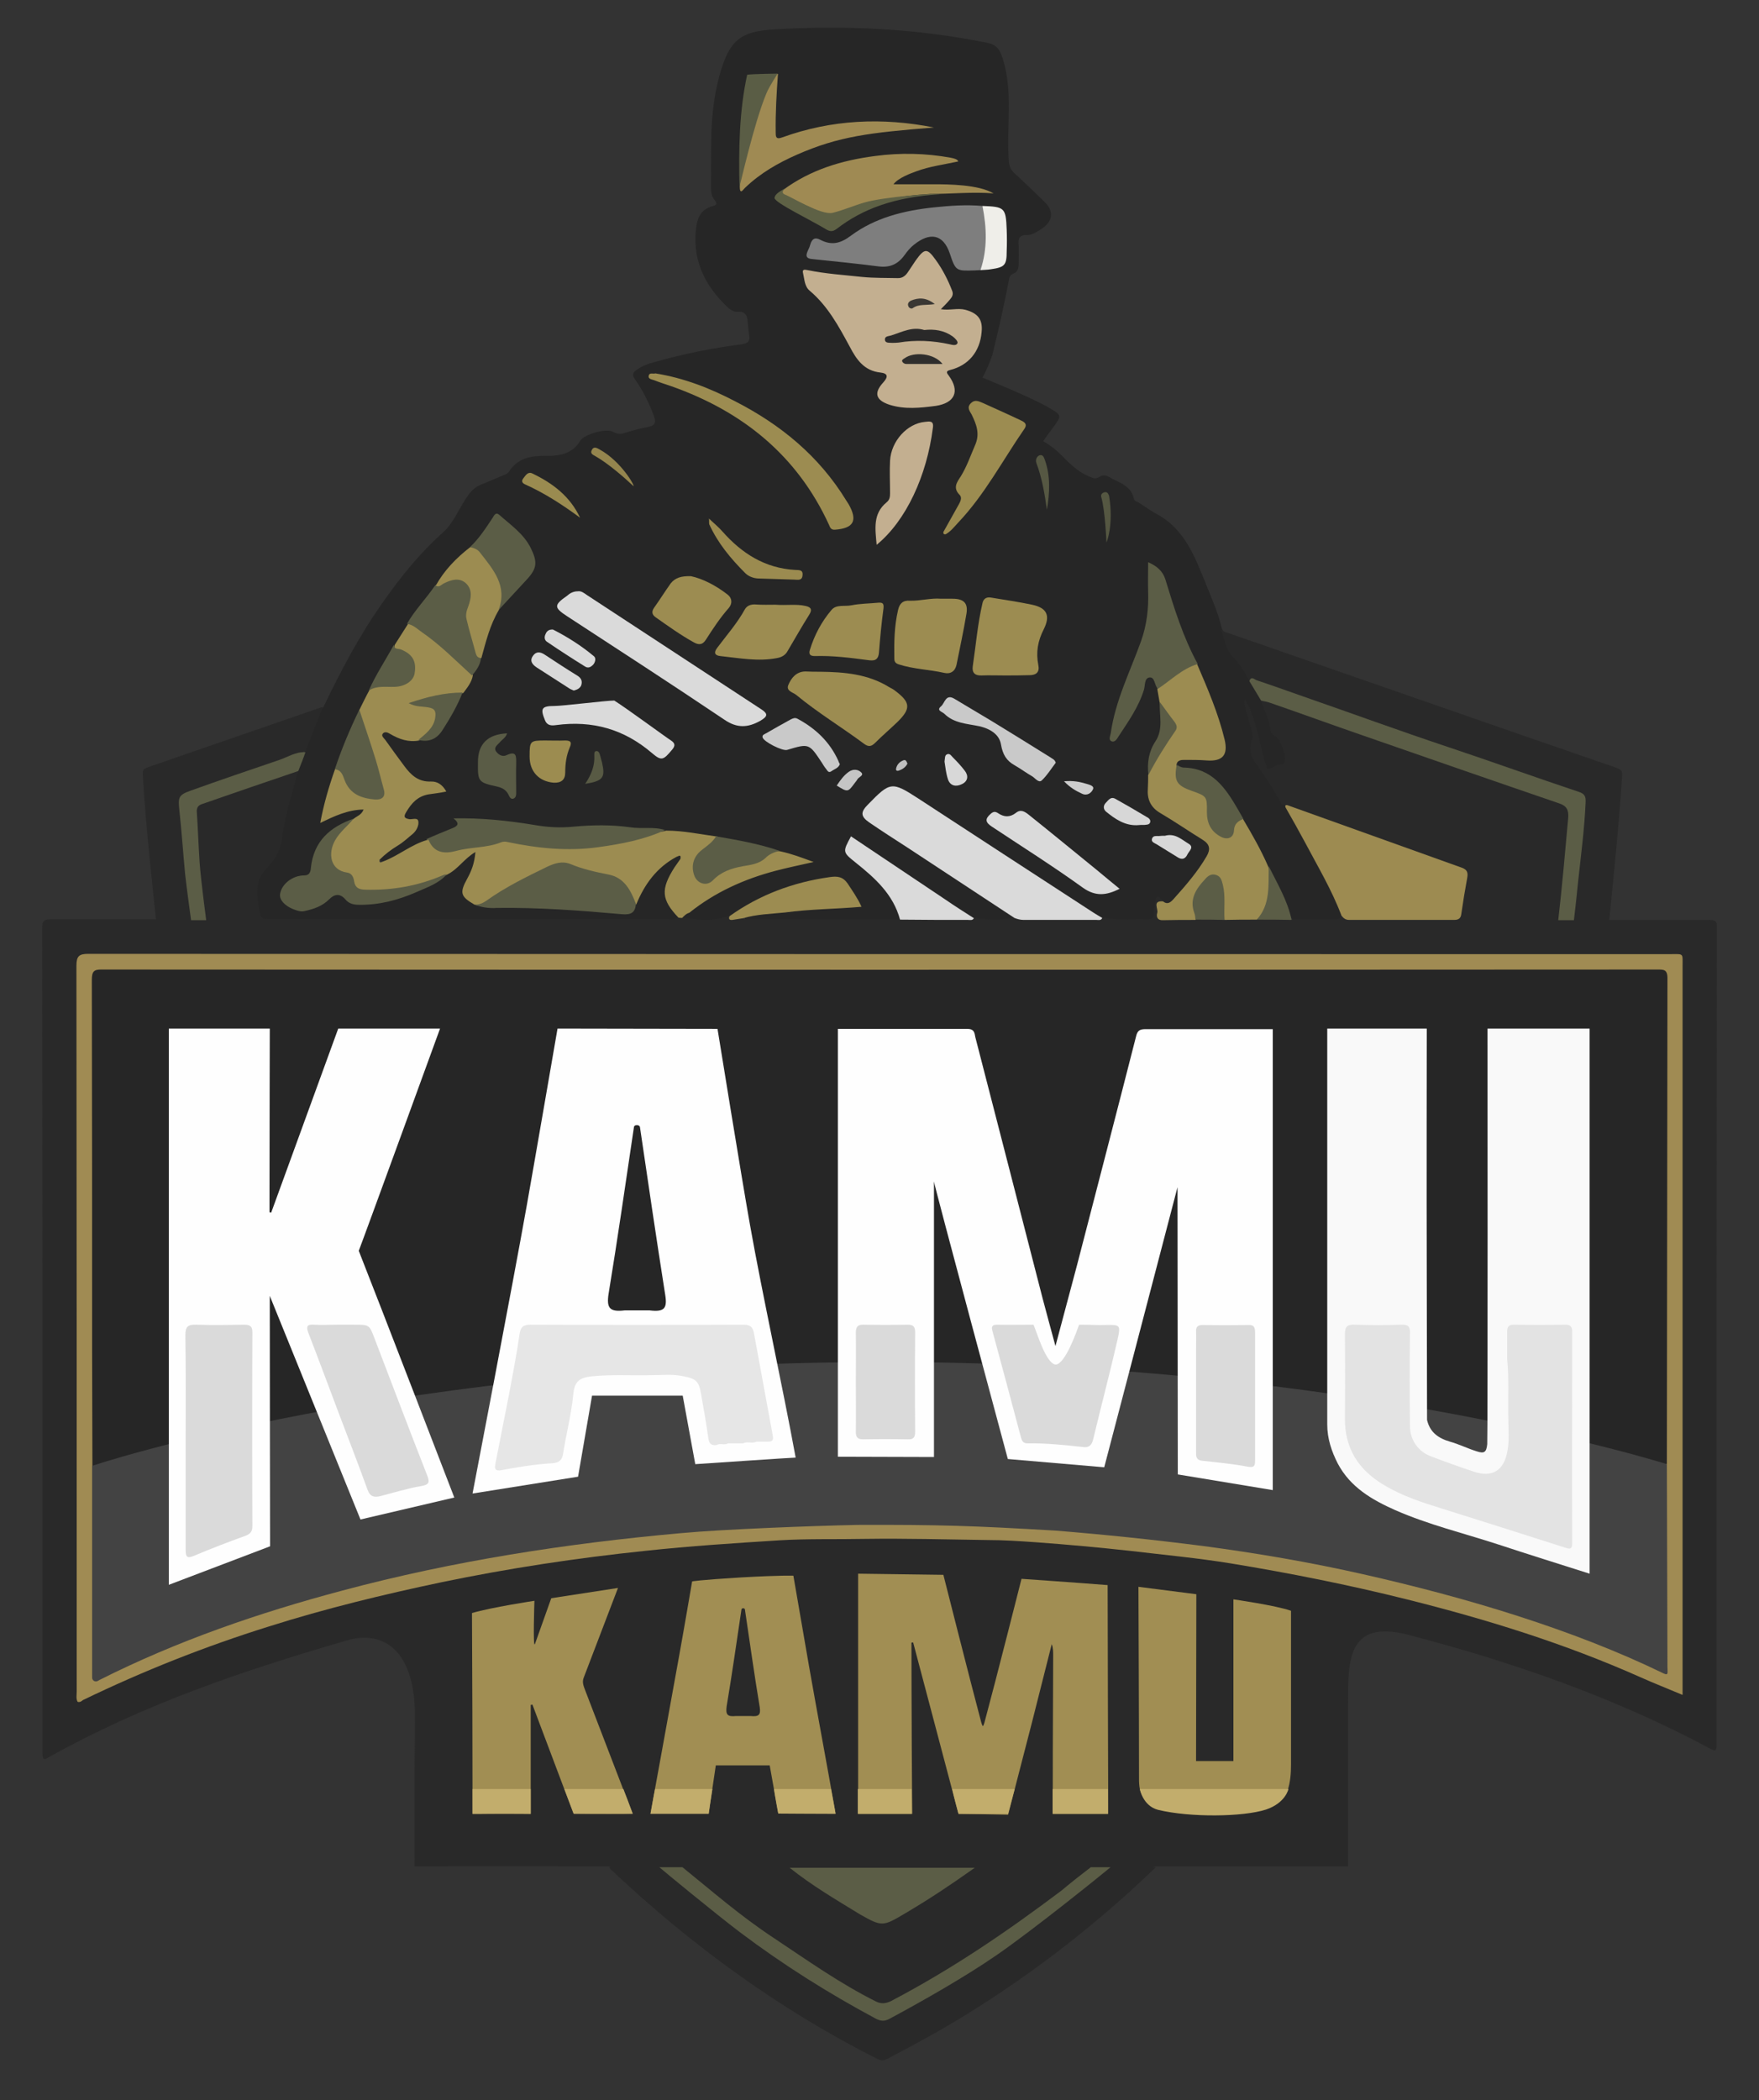 <?xml version="1.0" encoding="utf-8"?>
<!-- Generator: Adobe Illustrator 23.0.0, SVG Export Plug-In . SVG Version: 6.00 Build 0)  -->
<svg version="1.1" id="Слой_1" xmlns="http://www.w3.org/2000/svg" xmlns:xlink="http://www.w3.org/1999/xlink" x="0px" y="0px"
	 viewBox="0 0 616.8 736.3" style="enable-background:new 0 0 616.8 736.3;" xml:space="preserve">
<rect x="0" y="0" width="616.8" height="736.3" fill="#333333" stroke="none"/>
<style type="text/css">
	.st0{fill:#262626;}
	.st1{fill:#292929;}
	.st2{fill:#9C8C51;}
	.st3{fill:#C3AF90;}
	.st4{fill:#9D8B51;}
	.st5{fill:#DADADA;}
	.st6{fill:#5B5D46;}
	.st7{fill:#7E7E7E;}
	.st8{fill:#9F8A53;}
	.st9{fill:#C9C9C9;}
	.st10{fill:#5A5D45;}
	.st11{fill:#5E6145;}
	.st12{fill:#5A5C46;}
	.st13{fill:#9C8C50;}
	.st14{fill:#9B8B50;}
	.st15{fill:#EFEEE9;}
	.st16{fill:#D9D9D9;}
	.st17{fill:#5B5C45;}
	.st18{fill:#D7D7D7;}
	.st19{fill:#9A8B50;}
	.st20{fill:#D8D8D8;}
	.st21{fill:#565843;}
	.st22{fill:#555742;}
	.st23{fill:#94854E;}
	.st24{fill:#585A44;}
	.st25{fill:#C5C5C5;}
	.st26{fill:#CECECE;}
	.st27{fill:#C0C0C0;}
	.st28{fill:#A08B53;}
	.st29{fill:#A18E53;}
	.st30{fill:#C2AD6C;}
	.st31{fill:#2A2929;}
	.st32{fill:#2E2D2C;}
	.st33{fill:#3A3733;}
	.st34{fill:#434343;}
	.st35{fill:#FEFEFE;}
	.st36{fill:#F9F9F9;}
	.st37{fill:#E3E3E3;}
	.st38{fill:#E6E6E6;}
</style>
<path class="st0" d="M113.3,248.1c6.1-12.7,12.6-25.1,20.7-36.6c6.3-9,13.1-17.5,21.3-24.8c4-3.6,5.7-8.7,8.8-13
	c1.3-1.8,2.7-3.1,4.8-3.9c2.5-1,4.9-2,7.4-3.1c0.8-0.3,1.7-0.6,2.2-1.4c3.2-4.8,7.5-5.5,13.1-5.5c4,0.1,9.1-0.5,11.8-5.2
	c1.3-2.3,9.2-4.6,11.6-3.2c1.9,1.1,3.3,0.7,5,0.1c2.2-0.7,4.5-1.3,6.8-1.7c2.7-0.5,3.5-1.4,2.4-4.2c-1.7-4.5-3.8-8.8-6.6-12.7
	c-1.1-1.6-0.7-2.3,0.6-3.2c1.9-1.4,4.1-2.2,6.4-2.8c10-2.8,20.2-4.9,30.5-6.2c2.2-0.3,2.9-1.1,2.6-3.1c-0.2-1.5-0.4-3.1-0.5-4.7
	c-0.2-2.2-0.7-3.8-3.6-3.6c-2.1,0.1-3.6-1.7-5-3.1c-7.1-7.3-10.8-15.9-9.5-26.4c0.6-4.3,2.1-6.5,6-7.6c1.5-0.4,1.2-1.1,0.6-1.9
	c-1.6-1.8-1.4-3.9-1.4-6c0.1-12.2-0.5-24.3,2.6-36.3c0.2-0.9,0.4-1.7,0.7-2.6c3.3-11.4,7.2-14.4,18.9-15.1c25.1-1.5,50-0.3,74.6,4.7
	c3.2,0.6,4.5,2.2,5.5,5.5c3.7,11.7,1.3,23.7,2.1,35.5c0.1,2.1,0.6,3.5,2.2,4.9c3.5,3.2,7,6.6,10.4,9.9c3.3,3.2,2.9,6.8-1,9.4
	c-1.6,1-3.3,2.2-5.2,2.2c-3-0.1-3.1,1.6-2.9,3.8c0.1,2,0,4,0,6c0,1.6-0.2,3.2-2,3.8c-1,0.4-1.2,1.1-1.4,2
	c-1.8,9.5-3.5,16.9-5.8,26.3c-1.7,5-3.5,8.1-3.5,8.1s18,7.2,24.1,11c2.8,1.7,3.7,2.2,1.8,4.9c-1.3,1.9-3.4,4.5-4.6,6.4
	c1.3,0.6,4,2.6,5.6,4.1c3.1,3.1,6,6.3,10.2,8.1c1.4,0.6,2.5,1.3,3.9,0.3c1-0.7,2.2-0.7,3.2-0.1c3.4,2.1,7.9,2.9,8.9,7.8
	c0.1,0.7,0.9,0.9,1.5,1.2c2.2,1.3,4.2,2.9,6.5,4.1c10,5.4,13.5,15.3,17.4,24.9c2,4.9,4.2,9.9,5.4,15.1c2.7,6.4,7.5,11.6,10.7,17.7
	c1.5,2.3,2.6,4.8,4.1,7.1c1.3,3.1,2.7,6.1,3.3,9.4c0.2,1,0.5,2,1.4,2.6c2.6,1.8,3.1,4.6,3.6,7.3c0.6,2.9-4,6.7-6.8,5.7
	c-1.1-0.4-1.2-1.5-1.5-2.5c-1.3-4.8-2.5-9.7-3.8-14.6c-0.5-1.8-0.8-3.6-1.5-5c0.7,4.3,2.9,8.6,2.1,13.7c-0.4,2.6,1.1,5.1,2.8,7.3
	c3,3.7,5.7,7.7,7.5,12.2c0.4,0.5,0.9,1,1.3,1.4c6.8,11.2,13.1,22.8,18.7,34.7c0.7,1.4,1.3,2.9,0.6,4.5c-0.6,0.9-1.6,1.2-2.6,1.2
	c-4.8,0.1-9.6,0.5-14.4-0.2c-1.2-0.4-1.4-1.6-1.9-2.6c-2.2-5.6-4.9-11-7.4-16.5c-2.8-5.7-5.8-11.3-9.1-16.7c-2-3.4-4.2-6.5-6.3-9.9
	c-2.7-4.3-6.7-6.3-11.5-7.1c-1.9-0.3-4.1-0.3-5.1-2.5c0.1-2.1,1.8-2.4,3.3-2.5c2.4-0.2,4.9-0.2,7.4,0c5.3,0.4,6.8-1.5,5.5-6.8
	c-2.1-8.9-5.8-17.1-9.3-25.4c-5-9-7.9-18.9-11.1-28.6c-0.8-2.4-1.7-4.5-4.4-5.8c-0.4,3.9-0.2,7.6-0.2,11.2c0,5.6-1.2,11-3.1,16.3
	c-2.9,7.7-6.1,15.3-8.4,23.2c-0.8,2.7-1.3,5.4-1.5,8.2c1,0.4,1.3-0.4,1.6-0.9c3.3-5.2,6.8-10.2,8.5-16.2c0.4-1.5,0.4-3.8,2.5-3.9
	c2.1-0.1,2.5,2.2,3.3,3.8c0.1,0.3,0.2,0.6,0.4,0.9c0.5,1.5,0.9,3.1,0.9,4.8c0,1.3-0.1,2.7,0.2,4c0.8,3.5,0,6.7-1.6,9.7
	c-1.9,3.5-2.8,7.3-2.6,11.3c-0.2,10.4-0.2,10.4,8.5,16.1c3.3,2.1,6.8,3.9,9.9,6.2c3.1,2.3,3.6,4,1.7,7.4c-3,5.5-7.2,10.2-11.4,14.8
	c-1.3,1.4-3,1.9-4.8,0.9c-2.3,0.3-1.6,2.3-1.9,3.6c-0.4,1.9-1.1,3.2-3.2,3.2c-5.2,0-10.4,0.6-15.6-0.6c-3.4-1.3-6.2-3.5-9.2-5.4
	c-18.8-12.5-37.8-24.5-56.6-37c-7.8-5.2-8.2-5.1-15.1,1.2c-3.3,3-3.2,4.5,0.6,7c14.3,9.5,28.7,18.8,43.2,28.2c1.7,1.1,3.4,2.1,5,3.4
	c0.9,0.7,1.9,1.4,1,2.7c-4.4,1.5-8.9,0.9-13.4,0.4c-6.7-3.2-12.5-7.8-18.5-11.9c-7.5-5.1-15-10.1-22.5-15.1
	c-0.7-0.5-1.6-1.9-2.5-0.9c-1,1-1.4,2.6-0.6,4c0.5,1,1.4,1.8,2.3,2.4c2.7,2,4.9,4.5,7.6,6.5c4.2,3.1,5.8,7.8,7.7,12.3
	c0.6,1.3,0.3,2.4-1.3,2.8c-3.2,0.5-6.4,0.3-9.7,0.3c-12.9,0-25.8,0-38.7,0c-1.8,0-3.6,0.2-5.2-0.8c-0.5-2.5,1.6-2.2,2.9-2.4
	c5.8-1,11.7-1.4,17.6-2.1c5.1-0.6,10.2-0.5,15.3-0.8c3.8-0.2,3.9-0.7,2-3.8c-0.5-0.8-1-1.5-1.5-2.2c-1.7-2.6-3.9-3.4-7.1-2.9
	c-12.5,2-23.8,6.5-34.2,13.7c-5.5,2.4-11.1,1.8-16.7,0.6c-1.1-2.2,0.8-3,2-3.9c8.8-6.9,18.8-11.3,29.4-14.4c3.6-1,7.3-1.8,11.4-2.5
	c-3.2-1.1-6.1-2.1-9.1-3c-7.3-2-14.8-3.6-22.2-5c-5.9-0.7-11.7-1.9-17.7-2.1c-10.5-1-21.1-1.9-31.6-1c-5.3,0.5-10.4-0.1-15.6-0.9
	c-7.4-1.2-14.7-2.1-22.2-2.1c-1.2,0-2.4-0.2-2.8,1.6c-0.3,1.2-1.7,1.6-2.8,2.1c-2.5,1.2-5.1,2.1-7.8,3c-4.5,2-9,4-13.2,6.7
	c-0.9,0.6-2,1-3.1,0.9c-0.7-0.1-1.4-0.3-1.5-1.2c0.8-2.3,2.7-3.5,4.6-4.6c2.5-1.5,4.8-3.3,6.8-5.4c1.8-1.9,1.6-2.7-1-3.5
	c-2.1-0.6-2.4-1.8-1.5-3.5c1.7-3.1,3.7-5.8,7.6-6.5c1.6-0.3,3.2-0.9,5.3-1.2c-1.5-1.6-3.1-2.1-4.7-2.1c-2.9,0-5.1-1.4-6.9-3.5
	c-3.2-3.6-5.9-7.6-8.6-11.5c-0.6-0.8-1.3-1.8-0.5-2.7c0.7-0.9,1.8-0.7,2.8-0.5c1.7,0.4,3.2,1.6,4.9,2c1.7,0.5,3.5,0.3,5.3,0.3
	c4.1,0.7,6.7-1.2,8.8-4.5c2.3-3.7,4.2-7.5,6.2-11.4c1.2-2,2.5-4,3.5-6.2c1.1-2.1,2.7-3.9,3.1-6.3c1.6-5.6,2.6-11.5,6-16.5
	c2.9-3.5,5.9-6.9,9.1-10.2c4.4-4.6,4.6-7.4,1.2-12.7c-2.2-3.5-5.5-6.1-8.7-8.7c-1.6-1.3-2.4-0.1-3.1,1c-2.1,3.3-4.3,6.5-7.2,9.1
	c-4.8,3.8-8.8,8.2-12,13.4c-3.1,4.6-7,8.6-9.9,13.4c-1.7,2.4-3.1,5-4.8,7.5c-2.8,5.3-6,10.4-8.7,15.8c-1.3,2.2-2,4.8-3.3,7
	c-3.1,6.8-6.1,13.6-8.4,20.7c-1.8,5.5-3.7,10.9-4.7,16.9c3.1-1.3,6-2.6,9.1-3.3c1.7-0.4,3.9-1.6,4.8,0.4c0.9,2.1-1.6,2.7-3.1,3.7
	c-5.9,2.4-11.2,5.6-13.3,12.1c-0.3,0.8-0.7,1.7-0.7,2.6c-0.1,3.4-1.3,5.2-5.2,5.4c-2.6,0.1-4.4,2.4-5.5,4.9c-0.8,1.8,0.3,3,1.6,4
	c3.2,2.5,7.5,2.4,11.8-0.4c1-0.7,1.9-1.6,2.9-2.2c1.7-1,3.5-1.4,5,0c2.3,2.1,4.9,2.4,7.8,2.2c10.2-0.8,19.5-4.1,27.7-10.3
	c2.5-1.8,4.8-3.9,7-6.1c0.9-0.8,2-1.7,3.3-0.9c1.1,0.7,0.5,2,0.3,3.1c-0.4,2.3-1.5,4.4-2.5,6.5c-2.2,4.5-1.8,5.8,2.7,8.1
	c3.2,0.6,6.4,0.9,9.6,0.9c12.5-0.1,25,0.7,37.4,1.9c1.4,0.1,2.9,0.1,4.3,0.2c1.6,0.1,2.8-0.4,3.4-2c2.2-5.9,5.7-10.9,10.5-15.1
	c1.4-1.2,2.9-2.4,4.9-2.6c0.8,0,1.4,0.3,1.6,1.1c0,1.4-0.9,2.4-1.6,3.6c-1.2,2-2.2,4.1-2.8,6.3c-0.8,3-0.4,5.6,1.9,7.9
	c1,1,2.6,2,1.3,3.9c-1.4,0.9-3,0.8-4.5,0.8c-45.6,0-91.2,0-136.8,0c-5,0-6.3-1.2-6.8-6.2c-0.6-5.9,0.2-11.3,5-15.5
	c1.8-1.6,2.6-3.8,3-6.2c1.3-8.4,3.4-16.6,6-24.6c0.8-2.6,1.8-5.1,2.9-7.6c1.4-3.9,2.9-7.8,4.4-11.7
	C111.5,250.3,112,248.9,113.3,248.1z"/>
<path class="st1" d="M599.2,322.5c-10.6,0-34.9,0-34.9,0s3.5-33.8,4.4-49.2c0.2-2.8,0.4-3.3-2.1-4.2
	c-44.7-15.4-90.4-31.4-135.1-46.9c-1.3-0.4-2.6-0.7-3.5-1.8c1.3,3.4,1.8,7.4,4.4,10c2.4,2.5,4.1,5.2,5.6,8.2c12,3.8,23.8,8,35.7,12
	c12,4.1,24,8.5,36,12.6c14.4,4.9,28.7,9.9,43,14.9c1.6,0.6,2.2,1.5,2.2,3.2c0,3.3-0.4,6.5-0.7,9.7c-0.9,9-1.8,18-2.8,26.9
	c-0.2,1.4-0.3,3.3-2.2,3.1c-2-0.2-1.2-2.1-1.1-3.3c1.2-10.2,1.5-20.4,2.5-30.6c0.4-4.1-0.4-5.4-4.3-6.8c-9.5-3.3-19-6.6-28.4-9.9
	c-23.9-8.3-47.9-16.6-71.8-25c-1.3-0.5-2.7-1.3-4.1-0.2c1.2,3.6,3.1,6.9,3.5,10.8c0.1,1,0.8,1.6,1.8,2.2c1.6,0.8,3.7,6.6,3.3,8.3
	c-0.2,0.7-0.5,1.4-1.2,1.4c-1.8,0.1-3.2,1.4-5,1.7c-2.9-8.1-3.4-17-7.9-24.5c-0.5,2.5,0.8,4.5,1.2,6.8c0.4,2.5,2.1,5.3,1.3,7.4
	c-1.3,3.5-0.1,6.4,1.5,8.6c3.3,4.6,6.4,9.2,9,14.2c1-0.1,1.7,0.6,2.6,1c8.4,3.3,17,6.2,25.5,9.3c11,4,22,8,33.1,11.9
	c2.3,0.8,3.1,2.1,2.6,4.5c-0.7,3-1.1,6.1-1.6,9.2c-0.3,2.3-1.3,3.4-3.7,3.3c-3.1-0.1-6.2,0.1-9.4,0c-9.5-0.2-18.9,0.6-28.4-0.5
	c-0.3,1.8-1.7,1.5-2.8,1.5c-4.9,0-9.8,0-14.6,0c-1-0.9-2.2-1-3.4-1c-2.9-0.1-5.7-0.1-8.6,0.1c-3.8-0.1-7.6-0.1-11.4,0
	c-3.2-0.1-6.5-0.1-9.7,0c-2.8,0-5.5,0-8.3,0c-4.8,0-5.4-1.1-3.6-5.6c-1.3-1.4-2.4-2.6-2.7,0.6c-0.1,1.3-0.6,2.6-0.6,3.9
	c0,1.6-0.8,2.1-2.3,2c-5.3-0.2-10.6,0.5-15.8-0.7c-9.4-0.8-18.8-0.2-28.2-0.4c-0.9,0-1.8-0.1-2.6,0.4c-4.7,1.2-9.5,0.9-14.2,0.1
	c-7.1-0.8-14.3-0.3-21.4-0.4c-1.5,0-3.1-0.2-4.4,1c-17.4,0-34.8,0-52.2,0c-1,0-2,0.3-2.8-0.6c-1.4-1.6-3.4,0.6-4.8-0.8
	c-5.5,2.4-11,1.6-16.6,0.7c-0.4-0.4-0.8-0.4-1.3-0.1c-1.2,1.3-2.7,0.7-4.1,0.7c-45.9,0-91.8,0-137.7,0c-0.9,0-1.8,0-2.7,0
	c-1,0-1.9-0.3-2.1-1.3c-1.1-5.7-2.5-11.7,2.1-16.4c3.2-3.3,5.1-6.6,5.6-11.2c0.9-7.9,3.7-15.5,5.5-23.2c-1.6-1.1-3-0.1-4.4,0.4
	c-4.5,1.7-9.1,3.1-13.6,4.7c-4.8,1.7-9.6,3.5-14.5,5c-2.7,0.8-4,2.5-3.9,5.4c0.1,2.3,0.2,4.7,0.4,7c0.6,8.7,1.2,17.3,2.2,25.9
	c0.1,1,0.2,2.2-1.3,2.3c-1.3,0.1-1.6-1.1-1.8-2c-0.4-2.3-0.7-4.6-1-6.9c-1-9.1-1.6-18.2-2.4-27.3c-0.5-5.3-0.5-5.9,4.6-7.6
	c9.1-3,18.1-6.3,27.2-9.4c3.8-1.3,7.6-2.5,11.2-4.4c2-5.1,4-10.3,6-15.4c-20.2,7-40.8,14.1-61.1,21.1c-1.9,0.7-2.1,0.9-2,3
	c0.7,15.5,4.6,50.4,4.6,50.4s-28.1,0-36.7,0c-2.6,0-3.2,0.5-3.2,3.1c0.1,96.1,0.1,192.1,0.1,288.2c0,3.4,0.3,3.6,1.9,2.6
	c33.7-18.8,67.8-30.3,104.8-41.1c12.9-3.8,24.3,3.5,23.9,27.8c-0.2,15.9-0.1,51.4-0.1,51.4s2.1,0,3.6,0c21.5-0.1,43,0,64.6,0
	c1.6,0.9,3.4,0.9,5.2,1c5.5,0.2,11-0.3,16.5-0.5c1.7,0.6,3.1,1.8,4.4,2.9c20.3,16.9,41.9,31.7,65.5,43.7c3,1.5,5.4,1.5,8.4,0
	c20.8-10.5,39.9-23.5,58.3-37.7c3.9-3,7.2-6.7,11.7-8.9c1.4-0.4,2.8,0,4.2,0.1c5.8,0.3,11.7,1.3,17.4-0.6c21.1,0,67.5,0,67.5,0
	s0-39.5,0-57.1c0-14.6-0.4-29.6,21-24.1c36.8,9.6,72.5,22,106.1,40c1.9,0.9,2.1,0.9,2.1-2c0-95.4,0-190.7,0.1-286.1
	C602.1,323.1,601.7,322.5,599.2,322.5z"/>
<path class="st1" d="M382.5,654.6c1-1,2.3-0.8,3.4-0.6c6.4,1.2,12.9,0.3,19.4,0.6c-20.2,19.5-42.3,36.7-66.2,51.5
	c-8.9,5.5-17.9,10.4-27.4,15.4c-2,1-2.5,1.1-4.3,0.2c-34.4-17.4-65.2-39.9-93.2-66.3c-0.2-0.2-0.4-0.5-0.6-0.8
	c6.5-0.4,13,0.6,19.4-0.7c1.1-0.2,2.4-0.5,3.4,0.6c-1.8,0.8-1.8,0.8-3.4,0.6c10.6,8.9,21.5,17.8,32.9,26c12.8,9.2,26.2,17.4,40,25
	c2.5,1.4,4.6,1.4,7.1,0c23.3-12.8,45.3-27.6,65.5-45c2.4-2.1,4.8-4.3,7.6-6.1C384.8,655.4,383.5,655.7,382.5,654.6z"/>
<path class="st2" d="M239.2,321.8c-0.4,0-0.9,0-1.3-0.1c-6-6.3-6.3-9.9-1.4-17.6c0.7-1,1.4-2,2.1-3c0.3-1.8-0.7-0.9-1.4-0.7
	c-6.9,3.7-11.2,9.6-14.1,16.7c-1.7,0-1.8-1.6-2.1-2.6c-1.4-4.2-4.6-6.2-8.6-7.1c-3.9-0.8-7.9-1.6-11.6-3.3c-2.7-1.2-5.4-0.9-8.1,0.4
	c-6.9,3.4-13.9,6.7-20.2,11.1c-1.9,1.3-3.8,2.4-6.2,1.5c-4.8-2.8-5.2-4.1-2.5-9c1.5-2.7,2.6-5.5,2.9-9.4c-3.9,2.3-6.1,6-9.7,7.8
	c-9.2,5.4-19.3,6.5-29.7,6.1c-1.8-0.1-2.9-1.1-3.5-2.7c-0.6-1.8-1.9-2.8-3.7-3.5c-3.8-1.5-5.4-4.9-4.4-9c1.2-4.8,4.4-7.9,8.4-10.4
	c1-0.9,2.6-1.2,3.4-3.2c-5.7,0.1-10.4,2.4-15.2,4.7c1.2-6.5,3-12.7,5.2-18.9c2.8-0.9,3.3,1.5,4.1,3.1c1.7,3.7,4.4,5.7,8.4,6.2
	c3.4,0.5,4.2-0.2,3.4-3.5c-1.8-7.6-4-15-6.8-22.2c-0.6-1.4-1.1-2.9-0.5-4.5c1.1-2.2,2.2-4.5,3.4-6.7c1.1-1.6,2.7-2.1,4.6-2.2
	c1.8,0,3.5,0.1,5.3-0.1c3.1-0.4,5-2.1,5.3-4.6c0.4-3.1-0.7-4.8-3.6-6.3c-1.1-0.6-3.4-0.2-2.7-2.7c1.6-2.5,3.1-4.9,4.7-7.4
	c1-0.8,1.9-0.3,2.7,0.3c7.2,4.8,13.9,10.3,19.7,16.9c0.2,0.2,0.3,0.6,0.3,0.9c-0.4,2.4-1.9,4.2-3.3,6.1c-2.6,1.4-5.6,1.1-8.4,1.8
	c-2.5,0.6-5,0.9-7.5,1.9c0.4,0.1,0.6,0.1,0.8,0.2c2.3,0.7,5.4-0.1,6.3,3.2c0.7,2.6-1.8,7.2-4.5,8.7c-0.7,0.4-1.5,0.5-2.2,0.9
	c-3.7,0.7-7-0.4-10.2-2.3c-0.8-0.5-1.8-0.9-2.5-0.2c-0.8,0.9,0.3,1.6,0.8,2.3c2.2,3.1,4.4,6.1,6.7,9.2c2.3,3.1,4.9,5.6,9.4,5.4
	c2.1-0.1,4,1.1,5.3,3.5c-2.3,0.5-4.3,0.7-6.3,1c-3.8,0.7-5.9,3.1-7.7,6.1c-1,1.6-0.9,2.3,1.1,2.6c1.1,0.1,2.9-0.7,3.1,0.8
	c0.2,1.4-0.6,3.1-1.8,4.2c-1.8,1.5-3.5,3.1-5.5,4.3c-2.3,1.4-4.4,3-6.3,4.9c-0.2,1.5,0.7,0.8,1.3,0.6c5.3-2,9.8-5.9,15.3-7.5
	c1.2-0.6,1.9,0.3,2.5,1.1c1.8,2.3,4.3,2.9,6.9,2.3c5.3-1.3,10.9-1.3,16.1-3c1.7-0.5,3.3-0.3,5,0c5.8,1,11.6,2,17.6,2.1
	c10.6,0.2,20.9-1.5,30.9-4.9c1.6-0.5,3.3-0.4,4.9-0.9c6.1,0,12,1.3,18,2.1c0.9,1,0,1.6-0.6,2.2c-1.2,1.3-2.6,2.4-4,3.5
	c-2.5,1.9-2.8,4.4-2.2,7.2c0.6,2.5,3,3.6,4.8,2c4.1-3.6,9.1-4.9,14.3-5.8c1.8-0.3,3.3-1.3,4.7-2.4c1.6-1.2,3.2-2,5.2-1.5
	c3.7,0.8,7.2,2.1,11.5,3.7c-4.9,1.1-9.2,2-13.4,3.1c-11,2.9-21.2,7.5-30.2,14.7C240.6,320.3,239.9,321.1,239.2,321.8z"/>
<path class="st3" d="M329.9,108.4c3.2,0.5,5.9-0.5,8.6,0.2c4.4,1.2,6.2,3.4,5.7,7.9c-0.6,6.8-4.6,11.6-11,13.2
	c-1.7,0.4-1.2,1.1-0.5,2c4,5.5,2.1,9.6-4.6,10.6c-5.4,0.7-10.8,1.3-16.2-0.4c-4.8-1.6-5.6-4.1-2.2-7.8c1.8-2,1.7-3.2-1-3.5
	c-5.7-0.6-8.4-4.6-10.7-9c-3.9-7.2-7.7-14.3-14.1-19.7c-1.8-1.5-1.8-4-2.3-6.1c-0.4-1.5,0.6-1.3,1.6-1.1c6.3,1.3,12.8,1.7,19.2,2.4
	c4.1,0.4,8.2,0.3,12.3,0.4c1.8,0.1,2.9-0.9,3.8-2.3c0.9-1.3,1.7-2.6,2.6-3.9c3.1-4.3,4-4.4,7-0.2c2.4,3.3,4.3,7,5.8,10.9
	c0.5,1.3-0.1,2.2-0.8,3C332.2,106.1,331.2,107.1,329.9,108.4z"/>
<path class="st2" d="M440.7,322.4c-3.8,0-7.5,0-11.3,0.1c-1.3-1.4-0.9-3.2-0.9-4.8c0-2.6,0-5.1-0.8-7.6c-0.8-2.6-2.5-3.2-4.4-1.2
	c-2.6,2.8-5,5.7-3.8,10.1c0.3,1.1,0.8,2.4-0.3,3.5c-3.8,0-7.6,0-11.4,0.1c-2,0.1-2.4-1.2-2-2.6c0.4-1.4-1.8-4.3,2-4
	c1.6,1.3,2.7,0.3,3.7-0.8c4.2-4.7,8.4-9.5,11.6-15c1.4-2.4,1.2-4.2-1.4-5.8c-5-3.1-9.8-6.4-14.9-9.4c-3.4-2-4.6-4.9-4.3-8.6
	c0.1-1.6,0.1-3.1,0.1-4.7c0.9-5,4.2-8.7,6.8-12.8c2.6-4.1,2.8-4.1-0.3-7.8c-1.3-1.5-2.1-3.1-2.5-5c-0.3-1.5-0.5-3.1-0.8-4.6
	c3.3-4.3,8-6.9,12.8-9c0.4-0.2,0.9,0,1.2,0.4c3.7,8.6,7.4,17.2,9.6,26.3c1.3,5.4-0.6,7.8-6.2,7.4c-2.6-0.2-5.1-0.2-7.7-0.2
	c-1.2,0-2.8,0-3,1.9c0.4,0.7,0.5,1.4,0.5,2.2c-0.2,2.9,1.4,4.6,3.9,5.6c0.5,0.2,1,0.4,1.6,0.6c4.9,1.8,5.5,2.6,5.6,7.8
	c0,2.5,0.4,4.9,2.4,6.7c2.6,2.4,4.2,2,5.5-1.3c0.7-1.8,1.7-3.2,3.9-2.7c3.2,5.4,6.3,10.8,8.8,16.6c1.4,4.4,1.2,8.8,0,13.2
	C444.2,319.2,442.7,321,440.7,322.4z"/>
<path class="st4" d="M451.5,282.3c20.3,7.3,40.7,14.6,61.1,21.9c1.9,0.7,2.2,1.7,1.9,3.5c-0.8,4.3-1.5,8.6-2.1,12.8
	c-0.2,1.5-1,2-2.5,2c-12.3,0-24.5,0-36.8,0c-1.3,0-2-0.6-2.7-1.5c-3.4-9-8.3-17.2-12.8-25.7c-2.2-4.1-4.5-8.2-6.8-12.2
	C450.5,282.4,450.8,282.1,451.5,282.3z"/>
<path class="st5" d="M386.5,321.8c-0.4,1-1.3,0.7-2,0.7c-8.5,0-17.1,0-25.6,0c-1.1,0-2.2-0.3-3.2-0.7c-12.5-8.2-24.9-16.4-37.4-24.6
	c-4.5-2.9-9-5.8-13.4-8.8c-3.2-2.2-3.2-3.7-0.5-6.4c7.8-8,8.3-8.1,17.7-2c20.4,13.3,40.9,26.7,61.4,40
	C384.4,320.6,385.5,321.2,386.5,321.8z"/>
<path class="st6" d="M438.1,238.8c0.6-2,1.9-0.5,2.6-0.3c5.4,1.8,10.7,3.7,16.1,5.6c17,5.9,33.9,12.1,51,17.8
	c15.3,5.1,30.5,10.6,45.8,15.7c2.1,0.7,2.5,1.6,2.4,3.7c-0.4,9.2-1.6,18.3-2.6,27.5c-0.4,4-1,9.8-1.5,13.8c-0.8,0-4.5,0-5.5,0
	c1.3-11.1,2.5-24.8,3.5-35.9c0.2-2.7-0.5-4.2-3.3-5.1c-23.1-7.9-46.1-15.9-69.1-23.9c-10.7-3.7-21.4-7.6-32.1-11.3
	c-1-0.4-2.1-0.5-3.2-0.8C440.8,243.2,439.4,241,438.1,238.8z"/>
<path class="st7" d="M343.8,94.7c-0.7,0-1.3,0.1-2,0.1c-6.4,0.2-6.7,0.3-8.7-5.8c-2.4-7.2-7.2-7.5-12.5-3.3c-1.3,1-2.4,2.3-3.4,3.7
	c-2.3,3.2-5.1,4.5-9.1,4c-7.8-1-15.7-1.8-23.5-2.6c-1.8-0.2-2.1-1-1.5-2.5c0.3-0.8,0.8-1.6,1-2.5c0.6-2,1.6-2.8,3.6-1.7
	c3.9,2,7,1.3,10.7-1.5c8.5-6.3,18.6-8.8,29.1-9.9c5.7-0.6,11.3-1,17-0.5c2.7,4.7,2.4,9.8,1.9,14.8C346,89.7,346.1,92.6,343.8,94.7z"
	/>
<path class="st5" d="M202.6,207.3c1.2-0.2,2.2,0.6,3.2,1.3c20.3,13.3,40.6,26.6,60.9,39.9c2.7,1.7,2.6,2.6-0.1,4.2
	c-4.3,2.4-8.1,2.7-12.6-0.4c-18.3-12.3-36.8-24.3-55.2-36.3c-4.6-3-4.6-3.9,0-7.1C199.8,208,201,207.3,202.6,207.3z"/>
<path class="st8" d="M274.6,66.6c9.6-7.1,20.6-10.4,32.2-11.9c8.9-1.2,17.8-1,26.6,0.6c1,0.2,2.4,0.5,2.6,1.3
	c-5,1.1-10,1.7-14.8,3.5c-1.6,0.6-6.2,2.2-7.9,4.5c6.4,0,8,0,13.8,0c5.8,0,16,0.1,21.3,3.2c-7.4-0.6-14.8,0.2-22.2,0.2
	c-10.9,0.6-21.5,2.7-31.8,6.6c-2.6,1-4.8,1-7.3-0.4c-3.6-2-7.5-3.4-11.2-5.1C275,68.8,272.9,68.6,274.6,66.6z"/>
<path class="st2" d="M287.7,235.5c8.4,0.1,16.7,0.8,24.1,5.4c0.7,0.4,1.4,0.7,2,1.2c5.5,4.1,5.7,6.3,0.9,11
	c-2.6,2.5-5.3,4.8-7.8,7.3c-1.4,1.4-2.4,1.5-4,0.3c-7.8-5.8-16.1-10.8-23.6-17c-1.2-1-3.7-1.4-2.9-3.5c1-2.4,2.7-4.7,5.9-4.8
	C284.2,235.5,286,235.5,287.7,235.5z"/>
<path class="st6" d="M420,232.8c-5.5,1.6-9.4,5.7-14,8.7c-1.2-1.2-1-4.2-2.9-4c-1.9,0.2-1.5,2.9-2,4.4c-1.9,6.1-5.5,11.1-8.9,16.3
	c-0.5,0.8-1.3,2.3-2.6,1.6c-0.9-0.5-0.3-1.8-0.1-2.8c1.6-11.4,6.8-21.6,10.6-32.2c2-5.6,2.7-11.4,2.5-17.3c-0.1-3.3,0-6.7,0-10.4
	c3,1.3,5.1,3.1,6,5.9C411.7,213.1,414.8,223.3,420,232.8z"/>
<path class="st6" d="M166.2,317.1c1.6,0.2,3-0.4,4.3-1.3c6.7-4.8,14.1-8.4,21.5-12c2.6-1.2,5.2-2,8-0.9c4.3,1.8,8.8,2.8,13.4,3.7
	c5.6,1.1,7.8,5.6,9.6,10.3c-0.3,3-1.6,3.9-5,3.6c-14.6-1.3-29.1-2.4-43.8-2.2C171.5,318.5,168.8,318.1,166.2,317.1z"/>
<path class="st6" d="M233.2,291c-7.4,3.4-15.4,4.9-23.4,6c-10.7,1.5-21.3,0.4-31.8-1.8c-0.7-0.2-1.6-0.2-2.3,0.1
	c-5,2-10.5,1.6-15.7,3c-4.1,1.1-7.8,0.8-9.7-3.8c-0.1-0.2-0.6-0.2-0.9-0.3c3-1.3,6.1-2.6,9.1-3.8c1.8-0.7,3-1.6,0.5-3.5
	c9.9-0.2,19.1,0.8,28.3,2.3c4.5,0.8,9.1,1.1,13.9,0.6c6.5-0.6,13.1-0.7,19.6,0.2C225,290.7,229.2,289.7,233.2,291z"/>
<path class="st2" d="M352.2,236.8c-2.7,0-5.4-0.1-8,0c-2.4,0.1-3.4-1-3.1-3.2c1.1-7.4,1.7-14.8,3.4-22.1c0.3-1.5,1.3-2.3,3-2
	c4.8,0.8,9.7,1.5,14.4,2.5c5.2,1.1,6.5,3.8,4.1,8.6c-2.1,4.1-2.8,8.1-1.9,12.6c0.5,2.5-0.8,3.5-3.1,3.5
	C358,236.8,355.1,236.8,352.2,236.8z"/>
<path class="st2" d="M330,209.9c1.3,0,2.7,0,4,0c3.9,0,5.5,1.5,4.9,5.2c-1,6-2.3,12-3.5,18c-0.5,2.3-2.2,3.3-4.3,2.8
	c-5.3-1.2-10.8-1.3-16-3c-1.2-0.4-1.5-1-1.5-2.1c-0.1-5.7,0-11.3,1.3-16.9c0.5-2.3,1.7-3.5,4.2-3.3
	C322.7,210.7,326.3,209.6,330,209.9z"/>
<path class="st2" d="M229.8,130.9c10,1.6,19.2,5.2,28,9.8c16,8.2,29.4,19.2,38.9,34.7c0.3,0.5,0.6,0.9,0.9,1.4
	c3.2,5.7,1.8,8.4-4.8,8.9c-1.4,0.1-1.7-0.7-2.1-1.7c-11.2-24.4-30.4-39.8-55.3-48.6c-2-0.7-4-1.3-6-2.1c-0.8-0.3-2.3-0.4-1.9-1.7
	C227.8,130.5,229.1,131.2,229.8,130.9z"/>
<path class="st8" d="M279.5,54.2c-6.6,2.9-12.9,6.5-18.2,11.6c-0.6,0.5-1.9,2.8-1.9-0.4c0.7-13.1,4.9-25.2,10.4-37
	c0.5-1.1-0.1-0.8,0.9-1.6c0.5-0.4,0.5-0.9,2.1-0.9c-0.5,6.8-0.9,13.6-0.8,20.4c0,1.5,0,2.7,2.2,1.9c17.4-6.3,35.2-7.1,53.3-3.5
	C304.9,46.5,294.1,47.8,279.5,54.2z"/>
<path class="st6" d="M124,287c-2.1,2.6-4.8,4.6-6.5,7.6c-2.6,4.6-1.7,10.5,4.2,11.3c1.7,0.2,2.3,1.7,2.5,3.2
	c0.4,2.2,1.7,2.7,3.7,2.8c9.6,0.3,18.7-1.3,27.5-5.1c0.4-0.2,0.9-0.2,1.3-0.3c-2.9,3.3-7,4.6-10.8,6.3c-6.4,2.8-13,4.5-20,4.4
	c-1.9,0-3.6-0.4-4.8-1.9c-2-2.3-3.9-1.8-5.7,0c-2.4,2.4-5.4,3.4-8.6,4.1c-0.8,0.2-1.5,0.1-2.3-0.1c-4-1.1-6.6-3.5-6.3-5.8
	c0.5-3.6,4.4-6.6,8.5-6.6c1.8,0,2.2-1.2,2.3-2.6C110,294.8,115.8,289.9,124,287z"/>
<path class="st6" d="M104.6,270.3c-11.2,3.8-22.3,7.6-33.5,11.5c-1.3,0.4-2.1,1-2.1,2.6c0.4,6,0.6,12,1,18
	c0.4,5.9,2.3,20.2,2.3,20.2h-5.3c0,0-1.6-11.6-2.1-16.3c-0.7-7.4-1.2-14.8-2-22.2c-0.5-4.6-0.3-5.4,3.9-6.9
	c10.3-3.7,20.6-7.2,30.9-10.7c3.1-1,5.9-3,9.4-2.8C106.4,265.8,105.5,268,104.6,270.3z"/>
<path class="st2" d="M330.8,186.5c1.7-3.1,3.5-6.2,5.2-9.3c0.7-1.2,1.5-2.7,0.5-3.7c-2.5-2.5-0.9-4.5,0.4-6.5
	c2.1-3.4,3.4-7.2,5-10.9c1.8-4,0.5-7.3-1.2-10.8c-0.6-1.1-1.8-2.4-0.3-3.9c1.5-1.5,2.8-0.7,4.3-0.1c4.4,2,8.7,3.9,13.1,6
	c1.3,0.6,2.7,1.3,1.3,3.2c-7.6,11-13.8,22.9-23.1,32.7c-1.4,1.5-2.6,3.1-4.4,4.1C331,187.4,330.7,187.1,330.8,186.5z"/>
<path class="st2" d="M271.9,212c4,0.3,7.2-0.3,10.4,0.4c2,0.4,2.7,1.2,1.4,3.2c-2.6,4.1-5,8.4-7.5,12.6c-0.8,1.5-2.1,2.2-3.7,2.5
	c-6.7,1.3-13.3,0-19.9-0.7c-2-0.2-2.4-1.2-1.1-2.9c3.3-4.4,7-8.6,9.7-13.5c0.7-1.2,1.9-1.7,3.4-1.7C267.3,212.1,270,212,271.9,212z"
	/>
<path class="st6" d="M165.5,236.8c-5.7-5.2-11.2-10.8-17.6-15.2c-1.6-1.1-3-2.6-5.2-2.9c2.8-4.9,6.8-8.9,9.9-13.5
	c1.6-0.7,3-1.9,4.7-2.4c4.8-1.4,8.3,1,8.3,6c0,0.8,0,1.6-0.2,2.3c-2.3,7.1,0.8,13.3,3.3,19.5C168.4,233.1,167.1,235,165.5,236.8z"/>
<path class="st5" d="M341.5,321.9c-0.5,0.9-1.4,0.6-2.1,0.6c-7.9,0-15.8,0-23.8-0.1c-2.4-8.9-8.8-14.6-15.7-20.1
	c-4.5-3.6-4.4-3.7-1.5-9.1c11.1,7.4,22.2,14.9,33.3,22.3C334.9,317.7,338.2,319.8,341.5,321.9z"/>
<path class="st5" d="M392.6,311.6c-4.6,2.3-8.4,2.8-12.9-0.4c-10.4-7.5-21.2-14.3-31.9-21.4c-2.3-1.5-2.5-2.7-0.4-4.5
	c1-0.9,1.7-0.8,2.6-0.2c2.1,1.4,4.1,1.5,6.2-0.1c1.7-1.4,3.1-0.5,4.5,0.6c8,6.4,15.9,12.9,23.9,19.4
	C387.1,307.1,389.8,309.3,392.6,311.6z"/>
<path class="st2" d="M242.3,202c4.2,0.9,8.8,3.3,12.9,6.5c1.5,1.2,1.7,3.1,0.3,4.7c-3,3.4-5.5,7.2-8,11.1c-1.2,1.9-2.6,1.8-4.2,0.9
	c-4.7-2.6-9-5.7-13.4-8.8c-1.3-0.9-1.5-2-0.5-3.4c2-2.8,3.8-5.7,5.8-8.5C236.8,202.5,239,201.9,242.3,202z"/>
<path class="st2" d="M304.2,231.4c-6.1-0.8-12.3-1.6-18.5-1.4c-1.6,0-2.2-0.6-1.7-2.2c1.6-5.2,4.1-9.9,7.6-14c1.7-2,4.6-1.1,7-1.6
	c3-0.6,6.2-0.6,9.3-0.9c1.5-0.1,2.1,0.1,1.9,2c-0.7,5.2-1.2,10.4-1.6,15.6C307.9,231.7,306.3,231.7,304.2,231.4z"/>
<path class="st3" d="M307.4,191c-0.5-5.6-1.4-10.9,3.5-14.9c1.1-0.9,1.2-2,1.2-3.2c0-3.8-0.2-7.6,0-11.4c0.4-6.9,6-13,12.2-13.6
	c1.4-0.1,3.3-0.7,2.8,2.2C325,166.7,317.8,182.5,307.4,191z"/>
<path class="st2" d="M168.8,230.7c-1.5,0-1.8-1-2.1-2.1c-1-3.8-2.2-7.6-3.1-11.5c-0.4-1.5,0-3,0.6-4.5c1-2.8,1.6-5.8-0.8-8.1
	c-2.3-2.1-5.1-1.3-7.7,0c-0.9,0.4-1.7,1.6-2.9,0.8c3-5.4,7.2-9.7,12.1-13.5c2.2-0.8,3.6,0.7,4.8,2.1c3.2,3.7,5.7,7.9,7.1,12.6
	c0.8,2.8-0.6,5.1-1.9,7.4C171.8,219.1,170.4,224.9,168.8,230.7z"/>
<path class="st6" d="M174.8,213.9c3.3-8.5-1.9-14.3-6.5-20.2c-0.8-1.1-2.1-1.6-3.5-1.9c3.2-3,5.5-6.6,7.9-10.2
	c0.6-0.9,1.1-2.3,2.5-1c3.9,3.5,8.4,6.5,10.9,11.5c2.4,4.9,2.3,7.1-1.4,11.1C181.4,206.8,178.1,210.3,174.8,213.9z"/>
<path class="st2" d="M260.6,321.9c-1.3,0.2-2.5,0.4-3.8,0.6c-1,0.1-1.4-0.3-1-1.3c10.5-7.5,22.3-11.9,35.1-13.7
	c2.7-0.4,4.6-0.2,6.3,2.2c1.7,2.6,3.5,5.1,4.9,8.2c-9.2,0.8-18.1,0.8-26.9,2C270.3,320.4,265.4,320.5,260.6,321.9z"/>
<path class="st5" d="M215.4,245.6c4.6,2.9,18,12.8,19.9,14c1.5,1,1.5,1.9,0.4,3.2c-3.1,3.7-3.7,4.1-7.1,1.2
	c-9.8-8.4-20.9-11.5-33.6-9.8c-1.5,0.2-3.1,0.3-3.9-1.7c-1.7-4.1-1.2-5,3.3-5C197.4,247.5,212.4,245.6,215.4,245.6z"/>
<path class="st6" d="M126,248.8c1.9,5.8,3.9,11.5,5.7,17.4c1.1,3.5,1.9,7.1,2.9,10.6c0.7,2.6-0.7,3.6-3,3.5
	c-4.8-0.4-8.9-1.8-10.8-6.9c-0.6-1.6-1.1-3.5-3.4-3.7C119.8,262.5,122.7,255.6,126,248.8z"/>
<path class="st9" d="M370.2,267.4c-1.6,2.1-3,4.4-4.9,6.2c-1.1,1-2.3-0.8-3.3-1.4c-2.1-1.2-4.1-2.7-6.2-3.9
	c-2.9-1.6-4.2-3.8-4.8-7.3c-0.6-3.7-4.1-5.6-7.6-6.4c-4.3-0.9-8.9-1-12.3-4.4c-0.7-0.7-2.9-1.1-1.1-2.6c1.3-1.1,1.6-4.5,4.7-2.6
	c4.3,2.6,8.6,5.1,12.9,7.7c6.9,4.2,13.8,8.5,20.7,12.8C369,266,369.9,266.3,370.2,267.4z"/>
<path class="st6" d="M273.4,298.3c-1.9,0.4-3.6,1.1-5,2.5c-2.2,2.1-5.2,2.4-8,2.9c-3.9,0.7-7.5,1.9-10.4,4.9
	c-2.2,2.3-5.6,1.2-6.6-1.8c-1.2-3.5-0.1-6.7,2.8-8.9c1.8-1.4,3.7-2.7,4.9-4.7C258.6,294.5,266.1,295.8,273.4,298.3z"/>
<path class="st6" d="M436,287.1c-1.8,0.7-3.2,1.7-3.3,4c-0.1,2.5-2.1,3.5-4.5,2.3c-3.5-1.8-5-4.7-5-8.7c0.1-5.5-0.1-5.6-5.2-7.4
	c-5.4-1.9-6.4-3.5-5.4-9.1c0.8,0.3,1.6,0.9,2.5,0.9c9.9,0.2,14.6,7.1,18.9,14.5C434.7,284.8,435.3,285.9,436,287.1z"/>
<path class="st10" d="M268.8,32.6c-4.4,10.4-9.3,32.6-9.5,32.8c-0.3-12.9-0.1-26.5,2.7-39.2c2-0.3,10.7-0.4,10.7-0.4
	S269.8,30.2,268.8,32.6z"/>
<path class="st9" d="M294.5,267.9c-0.5,1.4-1.9,1.7-3,2.5c-1,0.7-1.4-0.3-1.8-0.8c-0.6-0.7-1-1.4-1.5-2.2c-4.5-6.8-4.5-6.8-12.2-4.5
	c-1.6,0.5-8.3-2.9-8.6-4.4c-0.2-0.9,0.7-1.1,1.2-1.4c2.9-1.7,5.8-3.3,8.7-4.9c0.8-0.4,1.5-0.7,2.4-0.2c6.3,3.4,11.3,8.1,14.3,14.8
	C294.1,267.2,294.3,267.5,294.5,267.9z"/>
<path class="st11" d="M275.6,65.9c-1.5,1-1.4,1.9-0.4,2.3c2.1,0.7,12.8,7.4,16.8,6.4c3.7-0.9,7.3-2.5,11.1-3.6
	c6.7-2,25.7-3.4,26.5-2.9c-15.8,1-27,5-36.3,12.2c-1.4,1-2.3,0.9-3.8,0c-4.9-3-18-9.3-17.9-10.9C271.7,67.9,274.1,66.7,275.6,65.9z"
	/>
<path class="st12" d="M177.8,257.1c-0.4,1.5-1.8,2.2-2.7,3.3c-0.8,0.9-2.1,1.7-1.1,3.1c0.8,1.1,2.2,1.9,3.5,1.3
	c3.8-1.8,3.5,0.5,3.5,3c-0.1,3.2,0,6.4,0,9.6c0,1,0.1,2.2-1,2.6c-1.1,0.3-1.4-0.9-1.8-1.6c-0.8-1.5-2.1-2.2-3.7-2.6
	c-6.8-1.5-7-1.7-6.9-8.5C167.5,260.9,171,257.4,177.8,257.1z"/>
<path class="st13" d="M185.7,265.2c0-5.5,0.2-5.6,5.5-5.6c2.3,0,4.7,0.1,7,0c1.9,0,2.4,0.6,1.6,2.4c-1.2,2.8-1.6,5.7-1.6,8.8
	c0,2.6-1.4,3.7-4,3.6C189,274,185.7,270.5,185.7,265.2z"/>
<path class="st14" d="M248.6,181.8c1.9,1.8,3.4,3,4.7,4.5c6.8,7.7,14.9,12.9,25.5,13.5c1.3,0.1,2.9-0.2,2.6,2
	c-0.2,1.9-1.8,1.4-2.9,1.4c-4.2-0.1-8.5-0.3-12.7-0.4c-1.8-0.1-3.4-0.8-4.5-1.9c-5.1-5.1-9.6-10.5-12.6-17.1
	C248.6,183.3,248.7,182.8,248.6,181.8z"/>
<path class="st15" d="M343.8,94.7c2.5-7.4,2.2-14.9,0.7-22.5c7.8,0.3,8.2,0.6,8.5,8.3c0.1,2.5,0.1,5.1,0,7.6c0,4.9-0.7,5.6-5.6,6.3
	C346.2,94.6,345,94.6,343.8,94.7z"/>
<path class="st6" d="M138.1,226.1c0.1,1.7,1.6,1.2,2.5,1.6c4,1.6,5.5,4.1,4.8,8.3c-0.4,2.7-3.3,4.7-7.1,4.8c-3.1,0.1-6.2-0.5-9,1.3
	C131.8,236.5,135.2,231.4,138.1,226.1z"/>
<path class="st6" d="M146.7,259.4c2.5-2.1,5.3-4.1,5.9-7.7c0.3-2.1,0.1-3.3-2.4-3.7c-2.1-0.4-4.4-0.1-6.9-1.5
	c6.5-2.2,12.5-3.7,18.9-3.7c-1.8,4.6-4.3,8.9-7,13.1C153.2,259.1,150.4,260.3,146.7,259.4z"/>
<path class="st6" d="M440.7,322.4c4.9-5.4,4-12.2,4.2-18.7c3,6.1,6.6,12,8,18.8C448.7,322.4,444.7,322.4,440.7,322.4z"/>
<path class="st16" d="M201.2,242.1c-0.6-0.3-1.3-0.5-1.8-0.9c-3.7-2.4-7.5-4.8-11.2-7.2c-1.5-1-2.6-2.3-1.3-4.1
	c1.1-1.6,2.6-1.4,4.1-0.4c3.8,2.5,7.6,5,11.5,7.4c1.3,0.8,1.8,1.9,1.3,3.4C203.3,241.4,202.3,241.8,201.2,242.1z"/>
<path class="st16" d="M193.6,220.7c0.1,0,0.2,0,0.3,0c5.1,2.6,10,5.7,14.4,9.4c0.7,0.6,0.5,1.9-0.2,2.8c-0.8,0.9-1.8,1.5-2.9,0.8
	c-4.5-2.8-9-5.7-13.4-8.7c-0.9-0.6-1-1.7-0.5-2.7C191.7,221.3,192.4,220.7,193.6,220.7z"/>
<path class="st17" d="M406.7,246.1c1.7,2.3,3.3,4.6,5.1,6.9c0.8,1.1,1.2,2.1,0.3,3.3c-3.4,4.9-6.6,10-9.4,15.4
	c-0.5-4.2,0.1-8.2,2.4-11.7C408.1,255.5,406.4,250.7,406.7,246.1z"/>
<path class="st18" d="M398.6,289.3c-4.3,0.1-7.6-2.2-10.7-4.7c-1.1-0.9-1.1-2.2-0.1-3.2c0.9-0.9,1.7-2.3,3.4-1.3
	c3.6,2,7.2,4.1,10.7,6.2c0.8,0.4,1.7,1,1.4,2c-0.3,0.9-1.3,0.8-2,0.9C400.4,289.2,399.5,289.2,398.6,289.3z"/>
<path class="st19" d="M203.4,181.5c-6.1-4.5-12.4-8.6-19.3-11.7c-0.9-0.4-1.4-1.1-0.6-2.1c0.8-1,1.6-2.5,3.2-1.7
	C193.8,169.4,199.9,174,203.4,181.5z"/>
<path class="st20" d="M408.5,293c3.5-1,5.8,1.3,8.3,2.8c2,1.2,0.2,2.5-0.4,3.7c-0.6,1.3-1.6,2.1-3.2,1.2c-2.5-1.6-5.1-3.1-7.6-4.7
	c-0.8-0.5-2.1-0.8-1.6-2.1c0.4-1,1.5-0.8,2.3-0.8C407,293,407.8,293,408.5,293z"/>
<path class="st20" d="M331.2,267c0.2-1.2,0-2.3,1-2.6c0.9-0.3,1.4,0.6,1.9,1.1c1.5,1.5,2.9,3,4.2,4.7c1.4,1.8,1.1,3.7-1,4.7
	c-2,1-4.1,0.7-4.9-1.7C331.7,271.1,331.5,268.8,331.2,267z"/>
<path class="st21" d="M367.1,178.7c-0.8-5.6-1.7-11.1-3.7-16.4c-0.4-1.2,0.2-2.4,1.2-2.7c1.2-0.3,1.5,0.9,1.8,1.7
	C368.4,166.9,368.1,172.9,367.1,178.7z"/>
<path class="st22" d="M388,190.2c0,0-0.5-11.3-1.8-15.8c-0.3-0.9,0.1-1.5,1-1.8c1-0.3,1.4,0.4,1.7,1.2
	C390.6,184.1,388,190.2,388,190.2z"/>
<path class="st23" d="M222.1,170.4c-3.5-3.3-9-8-13.2-10.4c-0.8-0.5-2.1-0.9-1.4-2.2c0.7-1.5,1.9-0.7,2.8-0.2
	C217.9,161.8,222.8,170.6,222.1,170.4z"/>
<path class="st24" d="M205.2,274.8c2.2-3.3,3.4-6.4,3.2-10c0-0.6-0.1-1.5,0.8-1.5c0.7,0,1,0.7,1.2,1.4c0.2,0.9,0.5,1.7,0.7,2.6
	C212.3,272.6,211.5,273.8,205.2,274.8z"/>
<path class="st25" d="M293.4,275.4c1.3-1.9,2.4-3.5,4.2-4.8c1.7-1.2,3.4-0.8,4.4,0.2c1.1,1.1-1,1.6-1.4,2.5
	c-0.2,0.4-0.5,0.7-0.8,1.1C297.3,277.8,297.3,277.8,293.4,275.4z"/>
<path class="st26" d="M373.1,273.9c3.2-0.3,5.6,0.2,7.9,0.9c1,0.3,2.7,0.7,2.3,1.8c-0.5,1.3-2,2.5-3.8,1.7
	C377.3,277.3,375.2,276.1,373.1,273.9z"/>
<path class="st27" d="M318.2,267.7c-0.7,1.4-1.9,2.1-3.2,2.5c-0.4,0.1-0.9,0-0.8-0.7c0.3-1.5,1.3-2.5,2.7-3
	C317.7,266.3,317.9,267,318.2,267.7z"/>
<path class="st28" d="M27.2,596.6c-0.6-1.1-0.3-2.4-0.3-3.6c0-84.8,0-169.6-0.1-254.4c0-3.4,0.9-4.2,4.2-4.2
	c184.9,0.1,369.8,0.1,554.7,0.1c4.8,0,4.3-0.5,4.3,4.3c0,83.8,0,167.6,0,251.4c0,1.2,0,2.4,0,4c-5.2-2.2-10.1-4.1-15-6.3
	c-26.3-11.7-53.7-20.2-81.7-27.2c-20.4-5.1-41-9.2-61.7-12.6c-11.7-1.9-23.5-3-35.3-4.4c-10.9-1.2-21.9-2.2-32.8-3
	c-5.7-0.4-11.5-0.8-17.3-0.8c-14.3-0.2-28.5-0.6-42.8-0.4c-10,0.2-20.1-0.1-30.1,0.5c-15.7,1-31.4,2-47.1,3.7
	c-24,2.5-47.8,6.1-71.4,11c-20.4,4.3-40.6,9.2-60.5,15.5c-22.4,7-44.1,15.6-65.2,25.8C28.6,596.4,28,596.9,27.2,596.6z"/>
<path class="st29" d="M336.1,635.9c-4.5-17.2-11.4-42.9-15.9-60.1c-0.2,0-0.4,0-0.6,0.1c0,17.1,0.2,58.6,0.3,60c-3.8,0-14.5,0-19,0
	c0-1.1,0-84.2,0-84.2l29.9,0.4c0,0,9.3,36.8,13.3,51.8c0.5,1.6,0.6,1.6,1.1,0c4.1-15.2,13-50.4,13-50.4s21.5,1.5,30.2,2.2
	c0,19.8,0.2,71.3,0.2,77.2c0,1,0,1.9,0,3c-1.4,0-17.8,0-19.4,0c-0.1-1.1,0-38.1,0.1-55.5c0-1.3,0-2.7-0.5-4
	c-2.3,9.1-4.6,18.2-6.9,27.3c-2,7.9-6.4,24.6-8.4,32.5C347.7,636.1,339.3,635.9,336.1,635.9z"/>
<path class="st29" d="M401.9,631.3c-2-2.2-2.4-4-2.5-6.9c0-21.5-0.2-68.1-0.2-68.1l20.3,2.6l-0.1,58.5c0,0,10.5,0,13.1,0
	c0-16.3,0-56.7,0-56.7s14.8,2.1,20.2,4c0,17.9,0,35.9,0,53.8c0,3.1-0.2,6.2-1.2,9.2c-1.4,0.4-2.9,0.3-4.3,0.3
	C431.7,628.4,417.5,630.7,401.9,631.3z"/>
<path class="st29" d="M165.7,635.9c0-20.5-0.1-49.8-0.2-70.4c6.7-2,21.9-4.3,21.9-4.3s-0.6,17.3,0.2,15.1c1.6-4.5,5.7-16,5.7-16
	l23.4-3.6c0,0-8.3,21.7-12,31.4c-0.7,1.7,0,3.1,0.5,4.5c4.4,11.5,12.2,31.7,16.6,43.2c-1.3,0.1-14.3,0.1-20.7,0
	c-3.8-10.1-10.6-28.1-14.4-38.2c-0.2,0-0.4,0.1-0.6,0.1c0,9.8,0,28.3,0,38.2C185.1,635.8,166.9,635.9,165.7,635.9z"/>
<path class="st29" d="M283.7,584.2c-1.7-9.7-5.5-31.8-5.5-31.8s-4-0.2-18.2,0.6c-14.9,0.9-17.3,1.4-17.3,1.4s-3.2,18.7-4.5,25.8
	c-2.8,15.6-10.1,55.6-10.1,55.6h20.4l2.5-16.9h18.9l3,16.8c0,0,19.5,0.1,20.1,0.1C290.5,621.5,286.2,598.5,283.7,584.2z
	 M263.2,601.6c-1.7,0-3.4,0-5.1,0c-3,0.3-3.7-0.4-3.3-3.4c1.9-11.3,3.5-22.6,5.2-34c0.1-0.5,1.1-0.5,1.2,0
	c1.7,11.4,3.3,22.9,5.2,34.3C266.8,601.2,266.1,601.9,263.2,601.6z"/>
<path class="st6" d="M419.2,322.4c-0.1-0.8-0.1-1.6-0.4-2.3c-1.8-4.9,0.6-8.5,3.7-11.8c1-1.2,2.3-2.2,4.1-1.5c1.6,0.6,1.8,2,2.2,3.4
	c1,4.1,0.3,8.2,0.6,12.3C426,322.4,422.6,322.4,419.2,322.4z"/>
<path class="st6" d="M382.5,654.6c1.3,0,5.4,0,6.9,0c-1.7,1.5-27.2,22.1-40.2,31c-10.9,7.5-25.5,15.8-37.2,22.1
	c-1.8,1-3.1,0.9-4.9,0c-16.6-8.9-32.5-18.9-47.5-30.2c-8.5-6.4-27.9-22.4-28.4-22.9c1.4,0,6.7,0,8.1,0c11,8.9,20.2,17,32,24.8
	c11.9,7.9,23.1,15.9,35.9,22.3c1.8,0.9,3.5,0.7,5.3-0.2c21.5-11.3,40.3-24.1,59.7-38.7C375.5,660,379,657.3,382.5,654.6z"/>
<path class="st6" d="M276.9,654.8c21.8,0,43,0,64.9,0c-8.6,6.1-15.5,10.7-24.1,15.8c-8.1,4.8-8.3,5-16.2,0.5
	C293.2,666,284.9,661.2,276.9,654.8z"/>
<g>
	<path class="st30" d="M300.8,627.2c0,2.9,0,6,0,8.7c3.7,0,7.4,0,11,0c3.9,0,7.9,0,7.9,0s0-6.2,0-8.7
		C313.5,627.2,307,627.2,300.8,627.2z"/>
	<path class="st30" d="M451.8,627.2l-52.1,0c0,0,1,5.9,6.4,7.3c11.2,2.7,29.7,2.5,37.8-0.1C450.8,632.1,451.8,627.2,451.8,627.2z"/>
	<path class="st30" d="M197.9,627.2l3.3,8.7c0,0,14,0,20.7,0c-1.2-3.3-2.3-6.1-3.3-8.7C212.8,627.2,197.9,627.2,197.9,627.2z"/>
	<path class="st30" d="M165.7,627.2c0,2.1,0,6.6,0,8.7c0.5,0,1.1,0,2.3,0c3.3-0.1,18.1,0,18.1,0s0-3.9,0-8.7
		C179.3,627.2,172.5,627.2,165.7,627.2z"/>
	<path class="st30" d="M271.4,627.2c0.3,2.3,1.5,8.6,1.5,8.6s13.8,0.1,20.1,0.1c-0.5-3.1-1.1-5.9-1.6-8.7
		C284.8,627.2,278.1,627.2,271.4,627.2z"/>
	<path class="st30" d="M228.1,635.9c4.4,0,20.4,0,20.4,0s0.9-6.4,1.3-8.7c-6.7,0-13.4,0-20.1,0C229.1,630.1,228.7,632.8,228.1,635.9
		z"/>
	<path class="st30" d="M336.1,635.9h17.4c0,0,1.6-6.2,2.3-8.7c-7.3,0-14.6,0-21.9,0C334.3,629.3,336.1,635.9,336.1,635.9z"/>
	<path class="st30" d="M369.1,627.2c0,0,0,7.2,0,8.7c6,0,13.4,0,19.4,0c0-2,0-8.7,0-8.7L369.1,627.2z"/>
</g>
<path class="st31" d="M324.1,115.7c3.5-0.4,6.9,0.1,9.9,2.2c0.8,0.6,2.1,1.8,1.7,2.5c-0.5,0.9-1.8,0.5-2.7,0.3
	c-5.9-1.3-11.9-1.6-17.9-0.6c-0.8,0.1-1.6,0.1-2.3,0.1c-0.9-0.1-2.4,0.2-2.5-1.1c-0.1-1.3,1.3-1.2,2.2-1.5
	C316.3,116.4,319.9,114.4,324.1,115.7z"/>
<path class="st32" d="M330.5,127.6c-4.3,0-8.5,0-12.8,0c-0.5,0-1.1-0.4-1.3-0.8c-0.3-0.6,0.3-0.9,0.8-1.2
	C320.4,123.2,327.6,123.8,330.5,127.6z"/>
<path class="st33" d="M327.8,106.6c-3.1,0.5-5.6-0.1-7.7,1.4c-0.5,0.4-1.4,0-1.6-0.7c-0.4-0.9,0.3-1.6,0.9-1.9
	C322.1,104.3,324.7,104.2,327.8,106.6z"/>
<path class="st0" d="M32.4,514c0-13.2-0.1-26.3-0.1-39.5c0-43.6,0-87.3-0.1-130.9c0-2.9,0.6-3.8,3.6-3.7
	c181.8,0.1,363.5,0.1,545.3,0c2.2,0,3.6-0.1,3.6,3c-0.1,56.5-0.1,113.9-0.2,170.4L32.4,514z"/>
<path class="st34" d="M217.1,487.9"/>
<path class="st34" d="M584.7,584.3c0,2.1,0.5,3.3-1.5,2.3c-31.7-15.4-69.3-26.6-105.2-34.7c-18.5-4.2-37.3-7.4-56.1-9.9
	c-17.2-2.2-34.4-4-51.7-5.4c-28.8-1.7-40.7-2.1-69.5-2c-15,0.3-47.1,1.5-62.1,2.9c-40,3.6-79.6,9.7-118.5,20.1
	c-29.3,7.8-57.9,17.6-85.1,31.3c-0.2,0.1-0.5,0.3-0.7,0.4c-0.9,0.5-2-0.1-2-1.2c0-24.4,0-55.7,0-74.2c0,0,107.6-36.4,278.1-36.4
	c161.1,0,274.1,35.8,274.1,35.8"/>
<path class="st35" d="M327.5,510.8l-33.7-0.1c0,0,0-100.7,0-150c14.9,0,30.4,0,45.3,0c2.6,0,2.6,1.4,2.9,2.9
	c7.9,30.5,15.7,61,23.6,91.6c1.4,5.4,2.9,10.7,4.5,16.7c2.6-9.8,5.1-19.2,7.6-28.5c6.9-26.7,13.9-53.5,20.7-80.2
	c0.5-2.1,1.5-2.4,3.4-2.4c14.7,0,29.8,0,44.5,0c0,0.6,0,161.6,0,161.6l-33.3-5.5c0,0-0.1-88.5-0.1-100.7
	c-5.7,21.9-25.7,98.2-25.7,98.2l-33.8-2.9c0,0-25.8-95.8-25.9-97.3"/>
<path class="st35" d="M263,429.5c-3-16.8-11.4-68.8-11.4-68.8l-56.1-0.1c0,0-8.6,49.8-10.8,62.1c-4.8,27-19,100.9-19,100.9l37-5.9
	l4.9-28.4h31.8l4.4,24c0,0,34-2.3,35.2-2.3C274.5,486.4,267.4,454.2,263,429.5z M227.8,459.4c-3,0-5.9,0-8.8,0
	c-5.1,0.6-6.4-0.7-5.6-5.8c3.2-19.5,6-39,8.9-58.5c0.1-0.9,1.9-0.9,2.1,0c2.9,19.7,5.8,39.4,8.9,59.1
	C234,458.8,232.8,460,227.8,459.4z"/>
<path class="st35" d="M94.6,454.3c0,26.2,0.1,87.8,0.1,87.8l-35.5,13.5l0-195h35.4c0,0-0.1,41.7-0.1,60.8c0,1.2,0,2.4,0,3.6
	c0.2,0,0.4,0.1,0.6,0.1c2.5-6.8,23.5-64.5,23.5-64.5h35.7c0,0-27.1,74.4-28.5,77.9c7,17.7,33.5,86.5,33.5,86.5l-32.9,7.7"/>
<path class="st36" d="M557.4,551.7c-11-3.5-21.6-6.8-32.2-10.3c-12-3.9-24.4-6.9-36-12c-8.1-3.6-15.7-8-20.1-16.3
	c-2.2-4.3-3.7-8.8-3.7-13.7c0-45.7,0-137,0-138.8c10.6,0,34.9,0,34.9,0s-0.1,59,0,87.1c0,16.7,0.1,33.4,0.1,50.1
	c1,4.3,3.9,6.4,8,7.6c3.2,0.9,6.2,2.4,9.4,3.4c2.7,0.9,3.4,0.3,3.7-2.5c0.2-1.7,0.1-145.7,0.1-145.7l35.8,0
	C557.4,360.7,557.4,536.9,557.4,551.7z"/>
<path class="st5" d="M362.4,464.4c1.3,3,4.4,13.7,7.8,14c3.3-0.2,7.3-11.5,8.2-14c4.1,0,6.3,0.2,9.3,0.1c5.1-0.1,5.3,0,4.2,5
	c-2.7,11.8-5.8,23.5-8.6,35.2c-0.5,1.9-1.4,2.9-3.5,2.6c-6.5-0.7-13-1.4-19.6-1.3c-1.5,0-1.9-1-2.2-2.1c-3.3-12.4-6.6-24.8-10-37.3
	c-0.5-1.7,0.1-2.2,1.7-2.2C351.5,464.5,360.6,464.4,362.4,464.4z"/>
<path class="st5" d="M440.1,489.8c0,7.4,0,14.7,0,22.1c0,1.9-0.2,2.7-2.5,2.3c-5.3-1-10.7-1.5-16.1-2.1c-2.3-0.3-2.1-1.8-2.1-3.4
	c0-12,0-24.1,0-36.1c0-1.9,0.1-3.8,0-5.7c-0.1-1.7,0.6-2.4,2.3-2.4c5.3,0.1,10.7,0.1,16,0c2.3-0.1,2.4,1.2,2.4,3
	C440.1,474.8,440.1,482.3,440.1,489.8z"/>
<path class="st5" d="M300.1,484.3c0-5.7,0.1-11.4,0-17c0-2.1,0.6-3,2.8-2.9c5.1,0.1,10.2,0.1,15.4,0c2.1,0,2.6,0.8,2.6,2.8
	c-0.1,11.6-0.1,23.2,0,34.7c0,2-0.6,2.8-2.6,2.7c-5.2-0.1-10.5-0.1-15.7,0c-1.9,0-2.5-0.8-2.5-2.6
	C300.2,496.1,300.1,490.2,300.1,484.3z"/>
<path class="st5" d="M65.1,505.2c0-12.4,0.1-24.7-0.1-37.1c0-3,0.9-3.8,3.8-3.7c5.6,0.2,11.1,0.1,16.7,0c2,0,3,0.4,3,2.7
	c-0.1,22.6-0.1,45.3,0,67.9c0,1.8-0.6,2.7-2.4,3.4c-6.1,2.2-12.1,4.5-18,7c-2.6,1.1-3,0.4-3-2.1C65.1,530.6,65.1,517.9,65.1,505.2z"
	/>
<path class="st5" d="M118.4,464.4c1.9,0,3.8,0,5.7,0c5.5,0,5.4,0,7.3,5c6.1,15.9,12.1,31.8,18.3,47.6c1,2.5,1,3.5-2.1,4
	c-4.8,0.8-9.5,2.3-14.2,3.5c-2.1,0.5-3.6,0.3-4.5-2.2c-3.3-9.1-6.8-18.1-10.2-27.1c-3.5-9.3-7-18.7-10.6-28c-0.8-2.2-0.4-3,2-2.8
	C112.8,464.6,115.6,464.4,118.4,464.4z"/>
<path class="st37" d="M528.5,476.5c0-3.2,0-6.5,0-9.7c0-1.7,0.6-2.4,2.3-2.4c6,0.1,12,0.1,18.1,0c2,0,2.4,0.9,2.4,2.6
	c0,24.7-0.1,49.3,0,74c0,2.6-1.2,1.9-2.7,1.5c-14.3-4.6-28.6-9.1-42.9-13.6c-7.1-2.2-14.2-4.5-20.6-8.4
	c-8.8-5.3-13.6-12.8-13.5-23.3c0.1-9.8,0.1-19.6,0-29.5c0-2.7,0.9-3.4,3.4-3.3c5.5,0.2,10.9,0.2,16.4,0c2.4-0.1,3.1,0.7,3,3
	c-0.1,10.8-0.1,21.6,0,32.5c0,4.8,2.8,8.9,7.2,10.6c5,1.9,10,3.7,15.1,5.4c6.6,2.2,10.7-0.3,11.9-7.3c0.7-3.7,0.3-7.5,0.3-11.2
	C528.7,490.4,529.2,483.5,528.5,476.5z"/>
<path class="st38" d="M207.7,482.5c-4.7,0.4-6.3,2-6.7,6.5c-0.7,7.1-2.5,13.9-3.6,20.9c-0.6,3.4-3.4,3-5.4,3.2
	c-5.4,0.4-10.8,1.3-16.1,2.3c-2.3,0.4-2.5-0.4-2.2-2.2c1.6-8.2,3.2-16.3,4.8-24.4c1.3-7.1,2.7-14.1,3.7-21.2
	c0.4-2.6,1.5-3.2,3.9-3.2c24.9,0.1,49.7,0.1,74.6,0c2.5,0,3.3,0.9,3.7,3.1c2.2,12,4.4,24,6.6,35.9c0.3,1.7-0.4,2-1.7,2
	c-1.3,0-2.7,0-4,0c-1.5,0.8-3.2-0.2-4.7,0.6c-1.8,0-3.6,0-5.3,0c-1.3,0.8-2.8-0.2-4,0.6c-1.7,0.2-2.6-0.3-2.9-2.2
	c-0.7-5.1-1.6-10.2-2.5-15.3c-0.8-4.9-1.7-5.8-6.7-6.7c-3.5-0.7-7.1-0.3-10.6-0.3C221.6,482.3,214.7,481.8,207.7,482.5z"/>
</svg>
